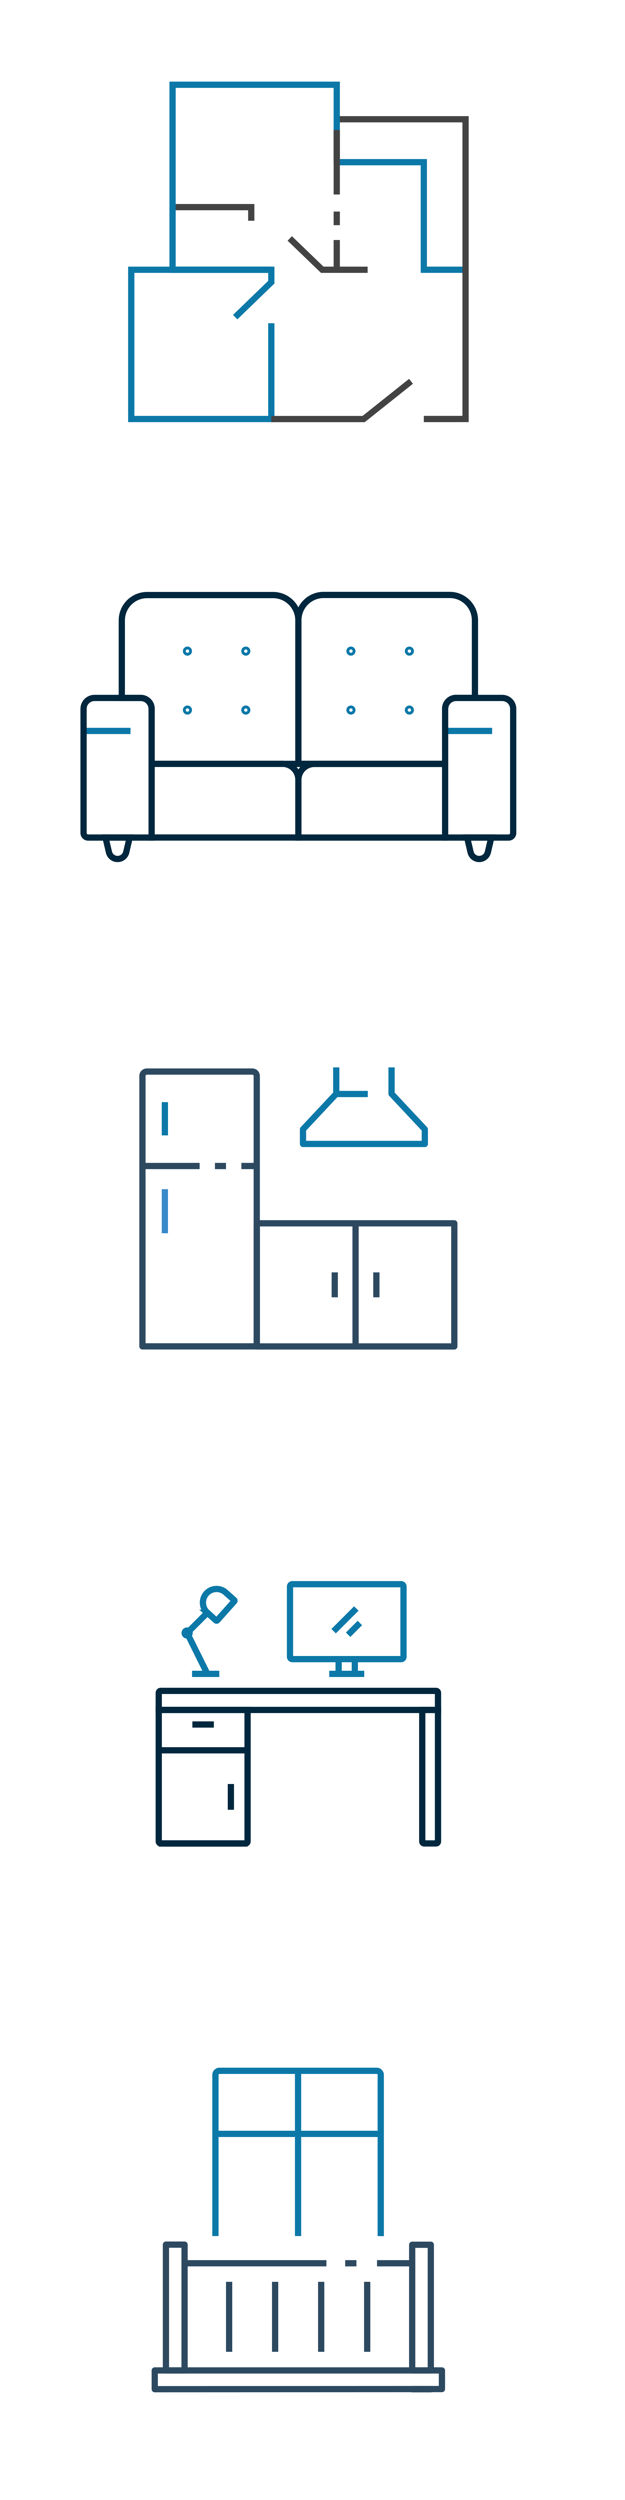<svg viewBox="0 0 100 400" xmlns="http://www.w3.org/2000/svg" data-name="Capa 1" id="Capa_1">
  <defs>
    <style>
      .cls-1 {
        stroke: #434343;
      }

      .cls-1, .cls-2, .cls-3, .cls-4, .cls-5, .cls-6 {
        fill: none;
      }

      .cls-1, .cls-4, .cls-6 {
        stroke-miterlimit: 10;
      }

      .cls-2, .cls-3, .cls-5 {
        stroke-linejoin: round;
      }

      .cls-2, .cls-6 {
        stroke: #0b78a8;
      }

      .cls-3 {
        stroke: #2d4960;
      }

      .cls-4 {
        stroke: #00273d;
      }

      .cls-5 {
        stroke: #3889c9;
      }
    </style>
  </defs>
  <g>
    <path d="M20.88,116.95h-7.52" class="cls-6"></path>
    <path d="M78.74,116.95h-7.52" class="cls-6"></path>
    <path d="M75.99,99.25v12.41h-3.02c-.97,0-1.75.78-1.75,1.75v8.8h-23.48v-22.97c0-2.24,1.81-4.05,4.05-4.05h20.15c2.24,0,4.05,1.81,4.05,4.05h0Z" class="cls-4"></path>
    <path d="M47.74,99.25v22.97h-23.48v-8.8c0-.97-.78-1.75-1.75-1.75h-3.02v-12.41c0-2.24,1.81-4.05,4.05-4.05h20.15c2.24,0,4.05,1.81,4.05,4.05h0Z" class="cls-4"></path>
    <path d="M71.22,122.22v11.79h-23.48v-9.23c0-1.41,1.14-2.55,2.55-2.55h20.93Z" class="cls-4"></path>
    <path d="M47.74,124.77v9.23h-23.48v-11.79h20.93c1.41,0,2.55,1.14,2.55,2.55h0Z" class="cls-4"></path>
    <path d="M82.11,113.42v19.86c0,.4-.33.73-.73.73h-10.16v-20.59c0-.97.78-1.75,1.75-1.75h7.39c.97,0,1.75.78,1.75,1.75h0Z" class="cls-4"></path>
    <path d="M76.67,137.44c-.66,0-1.23-.45-1.38-1.1l-.55-2.34h3.87l-.55,2.34c-.15.64-.72,1.1-1.38,1.1Z" class="cls-4"></path>
    <path d="M24.26,113.42v20.59h-10.16c-.4,0-.73-.33-.73-.73v-19.86c0-.97.78-1.75,1.75-1.75h7.39c.97,0,1.75.78,1.75,1.75Z" class="cls-4"></path>
    <path d="M18.81,137.44c-.66,0-1.23-.45-1.38-1.1l-.55-2.34h3.87l-.55,2.34c-.15.64-.72,1.1-1.38,1.1h0Z" class="cls-4"></path>
    <g>
      <circle r=".23" cy="104.18" cx="29.99" class="cls-6"></circle>
      <circle r=".23" cy="104.18" cx="39.33" class="cls-6"></circle>
      <circle r=".23" cy="104.18" cx="65.5" class="cls-6"></circle>
      <circle r=".23" cy="113.61" cx="29.99" class="cls-6"></circle>
      <circle r=".23" cy="113.61" cx="39.33" class="cls-6"></circle>
      <circle r=".23" cy="113.61" cx="65.5" class="cls-6"></circle>
      <circle r=".23" cy="104.18" cx="56.15" class="cls-6"></circle>
      <circle r=".23" cy="113.61" cx="56.15" class="cls-6"></circle>
    </g>
  </g>
  <g data-name="30" id="_30">
    <g>
      <path d="M52.23,362.12h-22.69" class="cls-3"></path>
      <path d="M57.03,362.12h-1.8" class="cls-3"></path>
      <path d="M65.95,362.12h-5.63" class="cls-3"></path>
      <path d="M36.66,365.09v11.2" class="cls-3"></path>
      <path d="M44.02,365.09v11.2" class="cls-3"></path>
      <path d="M51.39,365.09v11.2" class="cls-3"></path>
      <path d="M58.75,365.09v11.2" class="cls-3"></path>
    </g>
    <path d="M34.47,357.77v-25.8c0-.35.29-.64.64-.64h25.17c.35,0,.64.29.64.64v25.81" class="cls-2"></path>
    <path d="M47.69,331.32v26.45" class="cls-2"></path>
    <path d="M34.47,341.42h26.45" class="cls-2"></path>
    <path d="M26.55,359.14h2.98v20.13h-2.98v-20.13Z" class="cls-3"></path>
    <path d="M65.95,359.16h2.98v20.11h-2.98v-20.11Z" class="cls-3"></path>
    <path d="M70.71,379.27v2.98l-45.95.02v-3h45.95Z" class="cls-3"></path>
    <path d="M65.95,382.25h2.98v.03h-2.98v-.03Z" class="cls-3"></path>
  </g>
  <g>
    <path d="M41.09,215.42h-18.3v-43.27c0-.39.32-.7.7-.7h16.89c.39,0,.7.32.7.7v43.27h0Z" class="cls-3"></path>
    <path d="M41.09,195.73h31.6v19.7h-31.6v-19.7Z" class="cls-3"></path>
    <path d="M62.65,170.78v4.23l5.32,5.68v2.34h-19.49v-2.34l5.32-5.68v-4.23" class="cls-2"></path>
    <g>
      <path d="M38.62,186.56h2.47" class="cls-3"></path>
      <path d="M34.39,186.56h1.77" class="cls-3"></path>
      <path d="M22.79,186.56h9.15" class="cls-3"></path>
    </g>
    <path d="M26.38,176.34v5.32" class="cls-2"></path>
    <path d="M60.22,203.58v3.99" class="cls-3"></path>
    <path d="M53.56,203.58v3.99" class="cls-3"></path>
    <path d="M26.38,190.27v7.05" class="cls-5"></path>
    <path d="M56.89,195.73v19.69" class="cls-3"></path>
    <path d="M58.85,175.04h-5.05" class="cls-2"></path>
  </g>
  <g>
    <path d="M70.08,273.59H25.4v-2.74c0-.17.14-.31.31-.31h44.06c.17,0,.31.14.31.31v2.74Z" class="cls-4"></path>
    <path d="M39.61,273.59v21.05c0,.17-.14.31-.31.31h-13.59c-.17,0-.31-.14-.31-.31v-21.05h14.21Z" class="cls-4"></path>
    <path d="M70.08,273.59v21.05c0,.17-.14.31-.31.31h-1.9c-.17,0-.31-.14-.31-.31v-21.05h2.52Z" class="cls-4"></path>
    <path d="M39.61,280.05h-14.21" class="cls-4"></path>
    <path d="M39.61,294.96h-14.21" class="cls-4"></path>
    <path d="M30.78,275.92h3.44" class="cls-4"></path>
    <path d="M36.94,285.44v4.12" class="cls-4"></path>
    <g>
      <path d="M64.19,265.46h-17.42c-.2,0-.37-.16-.37-.37v-11.25c0-.2.16-.37.37-.37h17.42c.2,0,.37.16.37.37v11.25c0,.2-.16.37-.37.37Z" class="cls-6"></path>
      <path d="M57.01,257.36l-3.63,3.63" class="cls-6"></path>
      <path d="M57.58,259.68l-1.88,1.88" class="cls-6"></path>
      <path d="M54.18,265.46h2.59v2.36h-2.59v-2.36Z" class="cls-6"></path>
      <path d="M52.68,267.82h5.6" class="cls-6"></path>
      <path d="M33.18,258.04l1.4,1.25s.11.03.15,0l2.77-3.1s.03-.11,0-.15l-1.4-1.25c-.9-.8-2.28-.73-3.08.17-.8.9-.73,2.28.17,3.08Z" class="cls-6"></path>
      <path d="M33.18,258.04l-3.24,3.24,3.24,6.54" class="cls-6"></path>
      <path d="M35.09,267.82h-4.36" class="cls-6"></path>
      <circle r=".4" cy="261.28" cx="29.94" class="cls-6"></circle>
    </g>
  </g>
  <g>
    <path d="M27.61,33.14h12.59v2.18" class="cls-1"></path>
    <path d="M53.88,25.95h13.93v17.21h6.68" class="cls-6"></path>
    <g>
      <path d="M53.88,19.08h20.61v24.08" class="cls-1"></path>
      <path d="M74.49,43.16v23.88h-6.68" class="cls-1"></path>
      <path d="M43.41,43.16h-15.8V13.56h26.27v12.4" class="cls-6"></path>
      <path d="M53.88,38.4v4.76" class="cls-1"></path>
      <path d="M53.88,33.85v2.18" class="cls-1"></path>
      <path d="M53.88,20.81v10.31" class="cls-1"></path>
    </g>
    <path d="M46.36,38.15l5.2,5.01h7.26" class="cls-1"></path>
    <path d="M43.41,51.72v15.32h-22.41v-23.88h22.41v1.99l-5.78,5.59" class="cls-6"></path>
    <path d="M65.76,61.01l-7.58,6.04h-14.77" class="cls-1"></path>
  </g>
</svg>